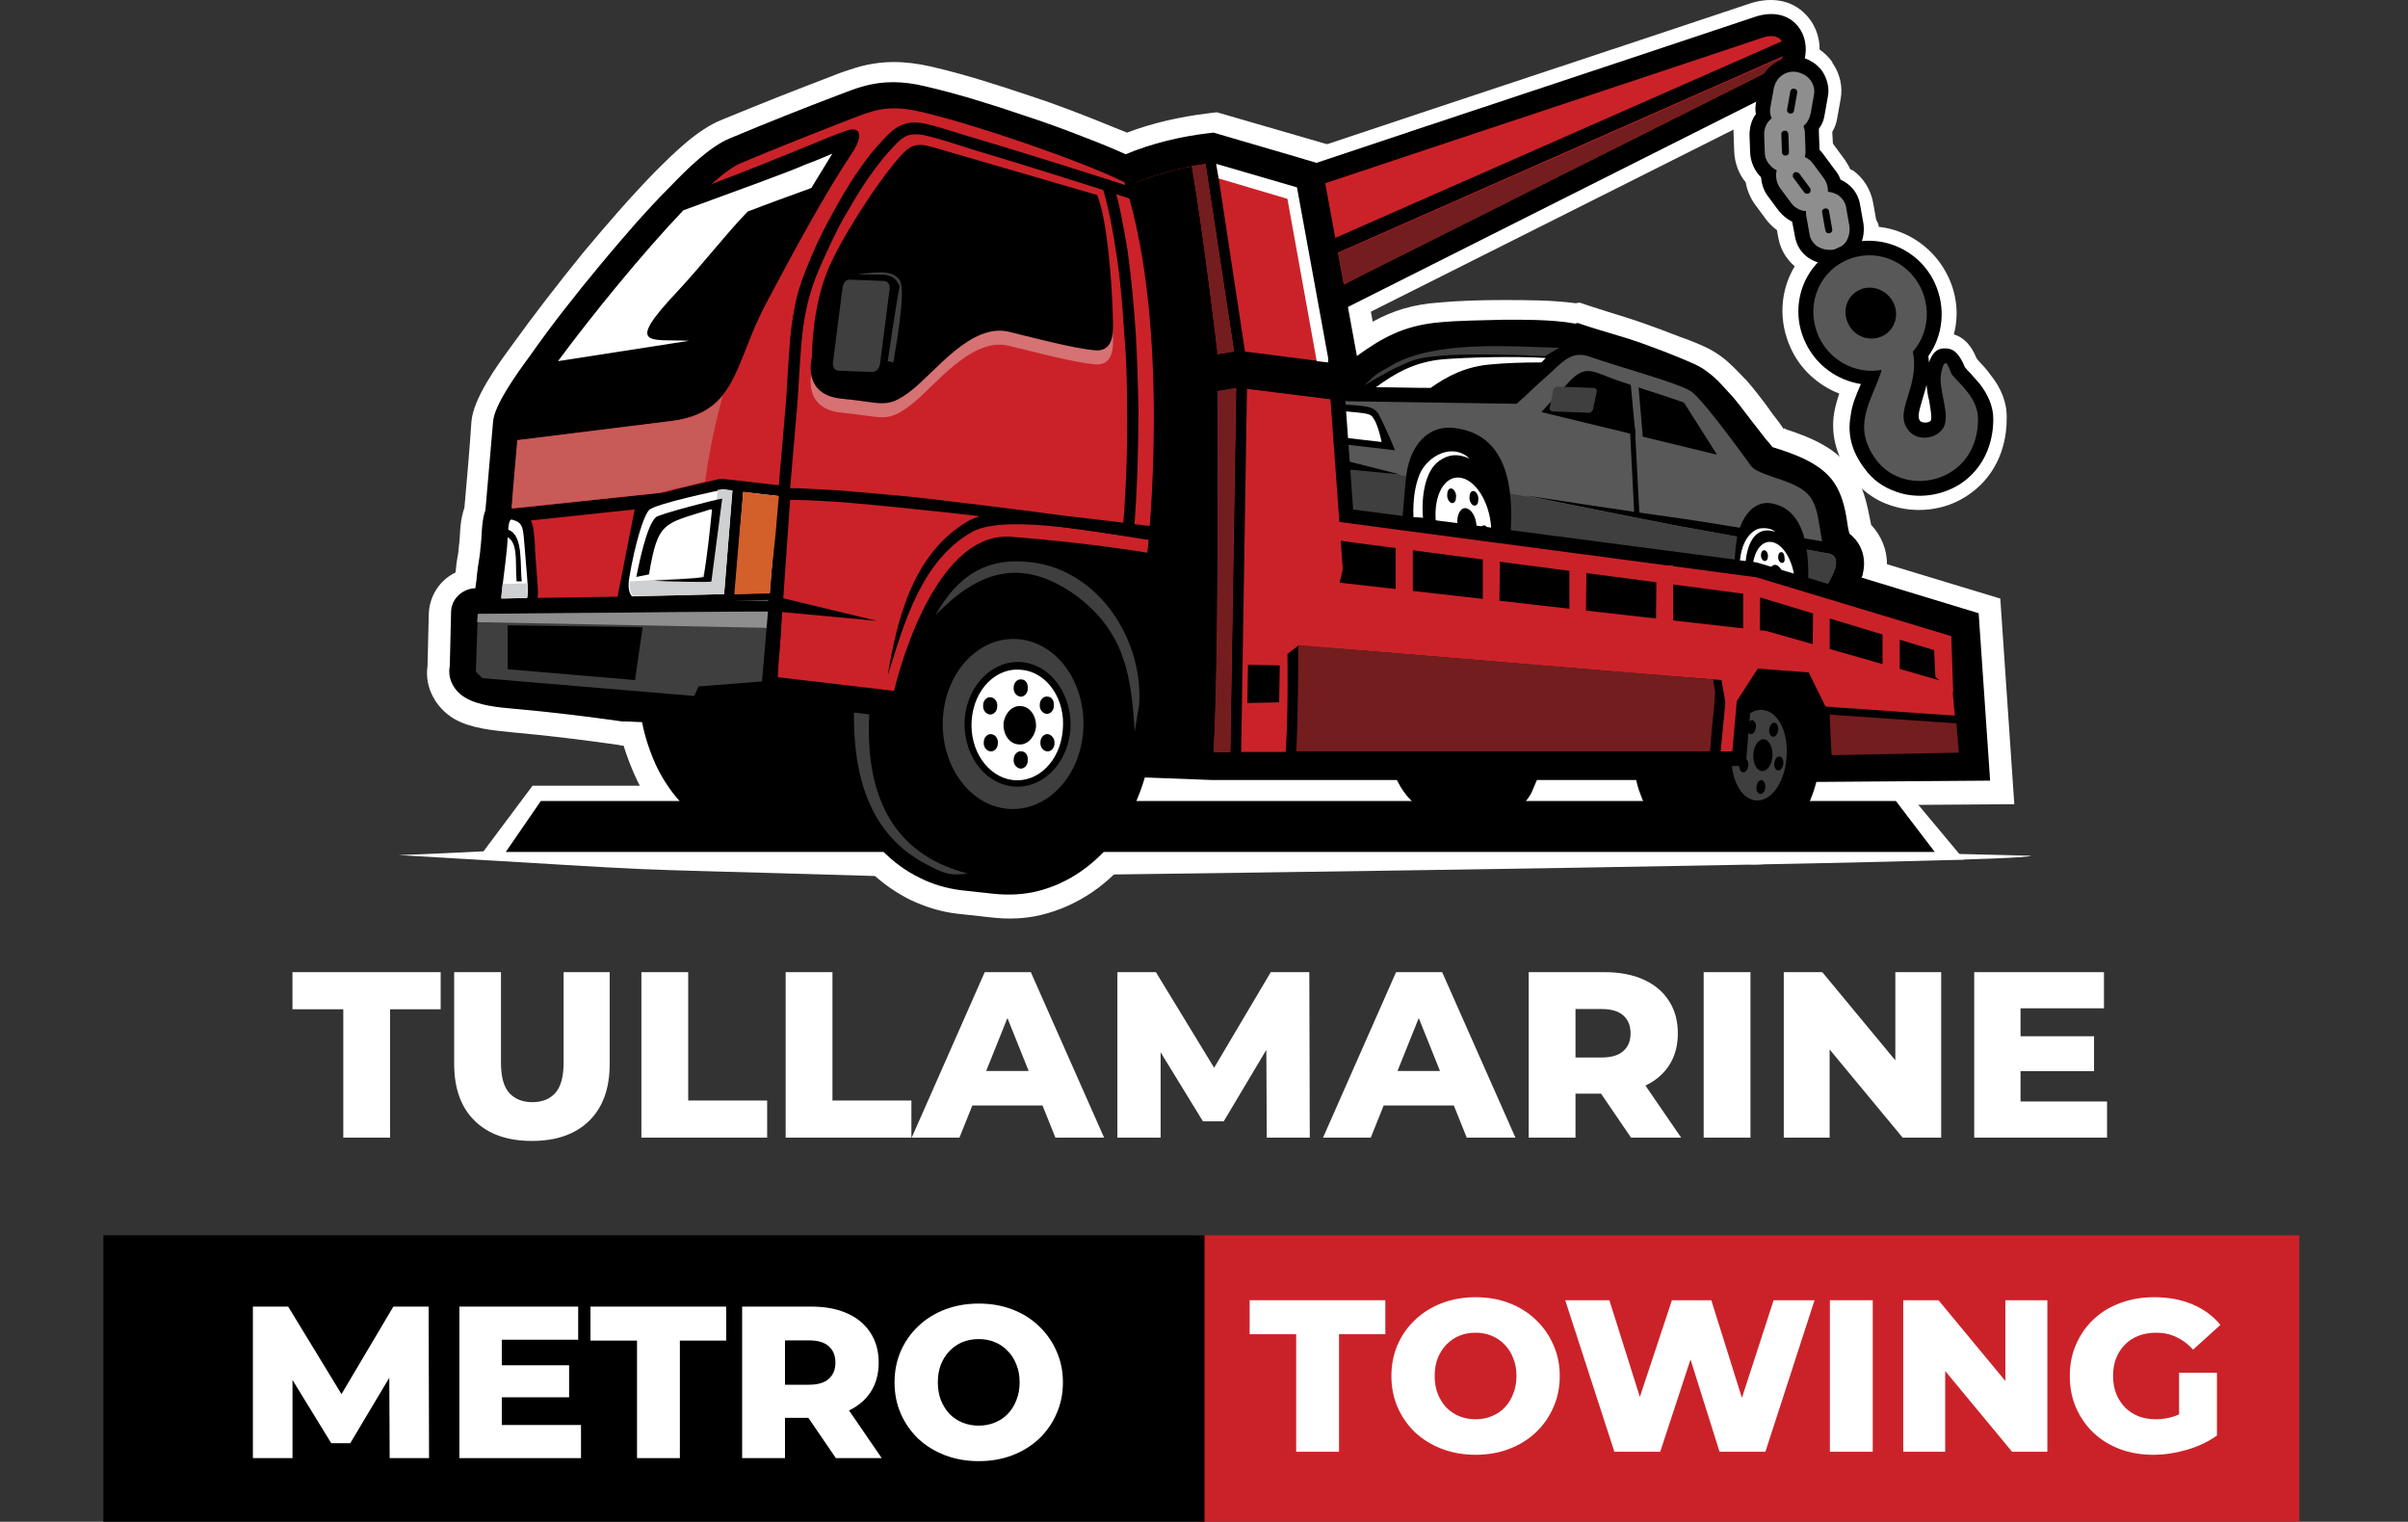 <svg xmlns="http://www.w3.org/2000/svg" width="163" height="103" viewBox="0 0 163 103" fill="none"><rect x="0" y="0" width="163" height="103" fill="#333333" stroke="none"/><path fill-rule="evenodd" clip-rule="evenodd" d="M120.883 29.055C122.606 29.615 124.372 30.347 125.45 31.941C126.096 32.889 126.354 33.966 126.57 35.087C126.613 35.216 126.613 35.345 126.656 35.517C127.345 36.25 127.733 37.198 127.733 38.189L135.402 40.515L136.35 54.432L124.071 54.518C123.812 55.121 123.511 55.724 123.166 56.284C122.089 57.835 120.107 58.697 118.254 58.482C116.66 58.309 115.109 58.008 113.515 57.835C111.792 57.62 110.585 56.327 109.896 54.819C109.81 54.69 109.767 54.518 109.723 54.389H105.07C105.027 54.432 105.027 54.475 104.984 54.561C104.252 55.81 103.131 56.758 101.71 56.931C100.245 57.146 98.177 56.844 96.712 56.543C95.462 56.284 94.428 55.466 93.739 54.432H82.02L78.573 54.302C78.099 55.552 77.496 56.715 76.677 57.749C75.126 59.817 72.972 61.325 70.473 61.928C69.396 62.187 68.276 62.23 67.155 62.101C66.38 62.015 65.604 61.928 64.786 61.842C63.666 61.713 62.588 61.368 61.597 60.895C59.874 60.033 58.452 58.74 57.375 57.232C56.384 57.879 55.307 58.309 54.101 58.482C53.454 58.568 52.808 58.568 52.162 58.482C51.472 58.395 50.783 58.309 50.094 58.223C49.534 58.137 48.974 58.008 48.413 57.835C46.001 56.974 44.191 55.035 43.114 52.794C42.769 52.062 42.468 51.286 42.209 50.468H42.166C42.08 50.468 41.994 50.468 41.907 50.425C39.495 50.08 37.039 49.779 34.626 49.563C33.377 49.434 31.869 49.305 30.748 48.658C29.499 47.926 28.724 46.504 28.939 45.082L29.025 41.549C29.068 40.343 29.758 39.266 30.835 38.749C30.878 38.318 30.921 37.93 31.007 37.499C31.05 37.241 31.05 36.982 31.093 36.724C31.136 36.336 31.136 35.948 31.179 35.56C31.222 35.13 31.309 34.742 31.438 34.354C31.61 32.415 31.782 30.476 31.912 28.538C32.041 26.943 33.678 24.703 34.626 23.41C36.177 21.256 37.814 19.145 39.495 17.077C41.046 15.224 42.64 13.372 44.32 11.648C45.57 10.399 47.207 8.761 48.844 8.115C51.343 7.081 53.842 6.09 56.341 5.142C56.858 4.927 57.375 4.755 57.935 4.582C59.659 4.065 61.253 4.108 62.976 4.496C65.26 5.013 67.5 5.746 69.697 6.478C71.162 6.952 72.627 7.512 74.049 8.072C74.781 8.374 75.557 8.675 76.289 8.977C77.97 8.331 79.909 7.9 81.675 7.684L82.364 7.598L82.666 7.684C85.079 8.374 87.535 9.106 89.947 9.796L90.809 10.054L92.92 21.773C94.256 21.041 95.592 20.61 97.358 20.481C98.78 20.351 100.245 20.308 101.71 20.308C103.347 20.308 105.027 20.308 106.664 20.524L106.923 20.481L107.569 20.696C108.991 21.17 110.413 21.558 111.792 22.075C112.653 22.376 113.472 22.721 114.334 23.023C115.109 23.324 115.842 23.626 116.531 24.143C117.177 24.617 117.694 25.22 118.254 25.78C118.513 26.082 118.771 26.383 119.03 26.728C119.331 27.116 119.633 27.503 119.892 27.891C120.193 28.279 120.495 28.667 120.753 29.055C120.796 28.925 120.839 29.012 120.883 29.055Z" fill="white"></path><path fill-rule="evenodd" clip-rule="evenodd" d="M59.486 59.3C37.815 58.654 48.629 59.128 27 57.878C29.241 57.792 31.136 57.706 32.731 57.62L36.048 53.182H60.09L60.348 53.699C60.908 54.733 61.641 55.767 62.589 56.586L64.355 58.137H60.003L59.486 59.3ZM74.48 53.225H128.81L132.947 58.18H71.809L74.48 53.225Z" fill="white"></path><path fill-rule="evenodd" clip-rule="evenodd" d="M127.173 15.353C129.155 15.569 130.965 16.818 131.869 18.714C132.472 19.963 132.602 21.342 132.257 22.635C132.99 22.85 133.463 23.453 133.765 24.186C133.765 24.229 133.808 24.229 133.808 24.272C133.894 24.358 133.98 24.488 134.067 24.574C134.325 24.832 134.541 25.091 134.756 25.392C135.445 26.254 135.876 27.245 135.833 28.365C135.833 30.476 134.928 32.415 133.119 33.578C131.611 34.569 129.629 34.785 127.905 34.182C126.871 33.837 125.967 33.148 125.32 32.286C124.372 30.993 123.899 29.528 124.157 27.934C124.243 27.46 124.372 27.029 124.502 26.642C123.08 26.082 121.874 25.005 121.227 23.583C120.366 21.73 120.495 19.662 121.486 18.025C120.883 17.508 120.495 16.818 120.366 16.043L120.279 15.569C119.978 15.353 119.719 15.095 119.504 14.793L118.771 13.802C118.47 13.371 118.254 12.854 118.168 12.338C117.694 11.777 117.436 11.045 117.393 10.312L117.35 9.106C117.307 8.503 117.479 7.9 117.737 7.383C117.737 7.167 117.737 6.952 117.78 6.736L117.996 5.53C118.168 4.668 118.642 3.85 119.375 3.376C120.107 2.859 121.012 2.686 121.874 2.816C122.735 2.988 123.511 3.462 124.028 4.194V4.237C124.545 4.97 124.76 5.875 124.588 6.736L124.372 7.943C124.329 8.287 124.2 8.632 124.028 8.934L124.071 9.709C124.114 9.752 124.114 9.795 124.157 9.839L124.89 10.829C125.019 11.045 125.148 11.217 125.234 11.433C125.277 11.476 125.32 11.519 125.407 11.519C126.139 12.036 126.613 12.811 126.785 13.673L127.001 14.88C127.13 15.095 127.173 15.224 127.173 15.353Z" fill="white"></path><path fill-rule="evenodd" clip-rule="evenodd" d="M88.698 10.14C98.607 6.823 108.56 3.548 118.47 0.231C119.935 -0.243 121.486 -0.028 122.477 1.265C123.769 2.945 123.166 5.487 121.486 6.693L121.313 6.779L89.043 22.98L86.587 10.829L88.698 10.14Z" fill="white"></path><path fill-rule="evenodd" clip-rule="evenodd" d="M89.043 11.045C98.952 7.727 108.905 4.453 118.814 1.135C119.848 0.791 121.012 0.877 121.744 1.825C122.692 3.074 122.175 4.97 120.969 5.832L120.882 5.875L89.861 21.471L87.836 11.476L89.043 11.045Z" fill="black"></path><path fill-rule="evenodd" clip-rule="evenodd" d="M89.517 12.467C99.426 9.149 109.379 5.875 119.288 2.557C121.055 1.954 121.098 3.893 120.107 4.625L90.895 19.274L89.517 12.467Z" fill="#CB2229"></path><path fill-rule="evenodd" clip-rule="evenodd" d="M89.645 16.43L121.055 2.6L120.882 3.72L90.033 17.335L89.645 16.43Z" fill="black"></path><path fill-rule="evenodd" clip-rule="evenodd" d="M89.473 11.131L91.843 24.057V24.1C93.523 22.893 94.988 22.032 97.444 21.816C98.866 21.687 100.245 21.687 101.666 21.644C102.873 21.644 104.984 21.601 106.621 21.902L106.794 21.859L107.052 21.945C108.431 22.419 109.853 22.764 111.274 23.281C112.093 23.583 112.912 23.884 113.73 24.229C114.333 24.488 115.066 24.746 115.583 25.177C116.143 25.565 116.617 26.125 117.091 26.642C117.349 26.9 117.565 27.202 117.78 27.46C118.082 27.848 118.383 28.236 118.642 28.581C118.944 28.968 119.245 29.356 119.547 29.744C119.676 29.873 119.848 30.088 119.978 30.261C121.486 30.735 123.252 31.338 124.157 32.674C124.674 33.449 124.889 34.354 125.019 35.216C125.062 35.517 125.105 35.819 125.191 36.12C126.01 36.767 126.354 37.758 126.096 38.835C126.096 38.921 126.053 39.007 126.01 39.093L133.937 41.506L134.713 52.837L122.95 52.924C122.735 53.785 122.39 54.604 121.873 55.336C121.141 56.413 119.676 57.06 118.34 56.931C117.005 56.758 115.195 56.457 113.601 56.284C112.438 56.155 111.619 55.164 111.188 54.13C111.016 53.699 110.844 53.268 110.757 52.794H104.036C103.907 53.096 103.778 53.398 103.648 53.699C103.174 54.518 102.442 55.207 101.451 55.336C100.202 55.509 98.133 55.207 96.927 54.949C95.85 54.733 95.074 53.828 94.6 52.88C94.6 52.837 94.557 52.837 94.557 52.794H82.02L77.496 52.622C77.065 54.087 76.418 55.466 75.514 56.715C74.178 58.482 72.325 59.817 70.171 60.334C69.266 60.55 68.319 60.593 67.371 60.507C66.595 60.42 65.82 60.334 65.001 60.248C64.053 60.119 63.148 59.86 62.287 59.429C60.305 58.482 58.797 56.801 57.806 54.906C56.729 55.897 55.436 56.672 53.928 56.844C53.411 56.931 52.894 56.931 52.377 56.844C51.688 56.758 50.998 56.672 50.309 56.586C49.835 56.543 49.404 56.413 48.973 56.284C46.948 55.552 45.44 53.871 44.492 51.976C44.019 50.985 43.674 49.951 43.458 48.874C43.071 48.874 42.683 48.831 42.295 48.831C42.252 48.831 42.209 48.831 42.123 48.831C39.667 48.486 37.211 48.184 34.755 47.969C33.764 47.883 32.386 47.753 31.524 47.236C30.748 46.806 30.274 45.944 30.447 45.082L30.533 41.463C30.533 40.601 31.179 39.955 31.998 39.826H32.17L32.213 39.567C32.213 39.438 32.256 39.352 32.256 39.223C32.299 38.663 32.386 38.145 32.472 37.585C32.515 37.327 32.515 37.068 32.558 36.767C32.601 36.379 32.601 35.991 32.644 35.56C32.687 35.216 32.73 34.871 32.859 34.526C33.032 32.544 33.204 30.519 33.377 28.538C33.463 27.374 35.1 25.134 35.832 24.143C37.34 21.988 38.978 19.92 40.658 17.895C42.166 16.086 43.717 14.276 45.397 12.596C46.431 11.519 48.025 9.925 49.404 9.365C51.86 8.331 54.359 7.34 56.858 6.392C57.332 6.219 57.849 6.004 58.323 5.875C59.788 5.444 61.123 5.487 62.588 5.832C64.829 6.349 67.026 7.038 69.18 7.77C70.645 8.244 72.067 8.761 73.489 9.321C74.394 9.666 75.341 10.054 76.203 10.442C77.927 9.709 79.951 9.235 81.761 9.02L82.149 8.977C84.605 9.709 87.061 10.399 89.473 11.131Z" fill="black"></path><path fill-rule="evenodd" clip-rule="evenodd" d="M90.809 26.082C93.092 24.444 94.557 23.066 97.573 22.807C98.952 22.721 100.374 22.678 101.753 22.635C103.131 22.635 106.664 22.592 107.828 23.281C108.043 23.41 108.258 23.626 108.431 23.841C108.991 24.66 108.689 25.608 108.258 26.383C107.957 26.943 107.526 27.503 107.095 27.977C106.535 28.667 105.889 29.356 105.242 30.002L104.769 30.476L87.793 28.193L90.809 26.082Z" fill="black"></path><path fill-rule="evenodd" clip-rule="evenodd" d="M91.671 27.331C93.523 25.995 95.031 24.53 97.703 24.315C100.374 24.1 106.147 24.057 107.095 24.617C108.043 25.177 104.208 29.011 104.208 29.011L91.671 27.331Z" fill="black"></path><path fill-rule="evenodd" clip-rule="evenodd" d="M91.326 26.168C94.988 26.211 98.608 26.254 102.27 26.297L105.803 23.109L106.794 22.893C108.172 23.367 109.637 23.755 110.973 24.229C111.792 24.53 112.61 24.832 113.386 25.177C113.903 25.392 114.592 25.651 115.023 25.995C115.497 26.34 115.971 26.9 116.402 27.331C117.005 27.977 119.202 31.079 119.547 31.209C123.123 32.286 123.683 33.061 124.114 35.431C124.2 35.862 124.286 36.336 124.329 36.767C124.976 37.068 125.363 37.758 125.148 38.619C124.932 39.481 124.071 40.817 123.554 41.549L123.209 42.023L87.535 35.69L87.362 35.043C87.018 33.751 86.845 32.114 86.888 30.778C87.018 28.02 88.267 25.823 91.326 26.168Z" fill="black"></path><path fill-rule="evenodd" clip-rule="evenodd" d="M91.283 27.159C102.657 27.331 102.657 27.331 102.657 27.331C103.692 26.426 103.605 26.426 104.639 25.521C105.673 24.617 106.32 23.669 107.612 24.143C109.551 24.832 113.73 25.952 114.506 26.512C115.152 26.986 117.005 29.442 118.168 31.036C118.47 31.424 118.513 31.64 118.944 31.855C119.59 32.2 120.667 32.458 121.313 32.76C122.563 33.32 122.907 33.88 123.166 35.603L123.338 36.637C109.551 34.354 117.91 35.776 103.261 33.535C117.867 36.465 109.379 34.785 123.468 37.413C124.028 37.456 124.415 37.628 124.243 38.404C124.028 39.222 122.821 40.989 122.821 40.989L88.396 34.871C88.353 34.871 86.156 26.512 91.283 27.159Z" fill="#585859"></path><path fill-rule="evenodd" clip-rule="evenodd" d="M104.208 33.751C117.522 36.422 109.68 34.828 123.467 37.413C124.028 37.456 124.415 37.628 124.243 38.404C124.028 39.222 122.821 40.989 122.821 40.989L88.396 34.871C88.396 34.871 88.095 33.708 87.965 32.243C88.698 31.467 90.076 31.209 92.274 31.726L104.208 33.751Z" fill="#3F3F3F"></path><path fill-rule="evenodd" clip-rule="evenodd" d="M102.141 37.327L94.859 36.034C94.902 35.216 95.031 34.009 95.161 32.458C95.376 30.045 96.755 28.753 98.435 28.968C102.485 29.442 102.528 33.923 102.141 37.327Z" fill="black"></path><path fill-rule="evenodd" clip-rule="evenodd" d="M122.304 40.903L117.263 39.998C117.306 39.309 117.392 38.361 117.479 37.154C117.651 35.086 118.642 33.923 119.805 34.052C122.52 34.44 122.563 38.016 122.304 40.903Z" fill="black"></path><path fill-rule="evenodd" clip-rule="evenodd" d="M89.344 27.202C89.904 27.245 90.464 27.331 91.025 27.374C91.369 27.417 91.714 27.417 92.058 27.46C92.403 27.503 92.877 27.547 93.136 27.805C93.222 27.891 93.308 27.977 93.351 28.107C93.48 28.322 93.61 28.581 93.696 28.796C93.825 29.098 93.997 29.442 94.127 29.744L94.428 30.476L87.75 29.701L87.879 29.184C88.095 28.451 88.439 27.719 89.086 27.288L89.215 27.202H89.344Z" fill="black"></path><path fill-rule="evenodd" clip-rule="evenodd" d="M88.31 29.313C88.482 28.624 88.827 28.02 89.344 27.676C92.705 28.02 92.705 27.891 93.006 28.365C93.308 28.839 93.523 29.916 93.523 29.916L88.31 29.313Z" fill="white"></path><path fill-rule="evenodd" clip-rule="evenodd" d="M98.521 30.605C96.927 30.433 95.85 32.415 96.022 35.086C96.238 37.715 97.659 40.041 99.254 40.214C100.848 40.386 101.925 38.404 101.753 35.733C101.537 33.105 100.115 30.821 98.521 30.605Z" fill="black"></path><path fill-rule="evenodd" clip-rule="evenodd" d="M98.823 31.941C100.029 32.07 101.106 33.751 101.235 35.733C101.365 37.672 100.546 39.136 99.34 39.007C98.133 38.878 97.056 37.197 96.927 35.216C96.798 33.234 97.616 31.769 98.823 31.941Z" fill="black"></path><path fill-rule="evenodd" clip-rule="evenodd" d="M98.823 32.329C97.789 32.2 97.056 33.492 97.185 35.216C97.315 36.939 98.263 38.404 99.297 38.533C100.331 38.663 101.063 37.37 100.934 35.647C100.805 33.923 99.857 32.458 98.823 32.329Z" fill="white"></path><path fill-rule="evenodd" clip-rule="evenodd" d="M99.211 34.397C98.866 34.354 98.607 34.828 98.65 35.431C98.694 36.034 99.038 36.551 99.383 36.594C99.728 36.637 99.986 36.163 99.943 35.56C99.9 34.957 99.598 34.44 99.211 34.397Z" fill="black"></path><path fill-rule="evenodd" clip-rule="evenodd" d="M98.22 33.061C98.047 33.061 97.961 33.234 97.961 33.535C97.961 33.794 98.133 34.052 98.306 34.052C98.478 34.052 98.564 33.88 98.564 33.578C98.564 33.32 98.392 33.061 98.22 33.061Z" fill="black"></path><path fill-rule="evenodd" clip-rule="evenodd" d="M98.133 35.69C97.961 35.69 97.875 35.862 97.875 36.163C97.875 36.422 98.047 36.681 98.22 36.681C98.392 36.681 98.478 36.508 98.478 36.207C98.478 35.948 98.306 35.69 98.133 35.69Z" fill="black"></path><path fill-rule="evenodd" clip-rule="evenodd" d="M99.512 37.198C99.34 37.198 99.254 37.37 99.254 37.672C99.254 37.93 99.426 38.188 99.598 38.188C99.771 38.188 99.857 38.016 99.857 37.715C99.814 37.456 99.684 37.198 99.512 37.198Z" fill="black"></path><path fill-rule="evenodd" clip-rule="evenodd" d="M100.46 35.56C100.288 35.56 100.202 35.733 100.202 36.034C100.202 36.293 100.374 36.551 100.546 36.551C100.719 36.551 100.805 36.379 100.805 36.077C100.762 35.819 100.633 35.56 100.46 35.56Z" fill="black"></path><path fill-rule="evenodd" clip-rule="evenodd" d="M99.728 33.234C99.555 33.234 99.469 33.406 99.469 33.708C99.469 33.966 99.642 34.225 99.814 34.225C99.986 34.225 100.072 34.052 100.072 33.751C100.072 33.492 99.9 33.234 99.728 33.234Z" fill="black"></path><path fill-rule="evenodd" clip-rule="evenodd" d="M119.633 35.388C118.427 35.259 117.608 36.767 117.737 38.749C117.91 40.774 118.987 42.497 120.193 42.626C121.4 42.755 122.218 41.248 122.089 39.266C121.917 37.284 120.839 35.517 119.633 35.388Z" fill="black"></path><path fill-rule="evenodd" clip-rule="evenodd" d="M119.848 36.379C120.753 36.465 121.572 37.758 121.658 39.223C121.787 40.687 121.141 41.808 120.236 41.678C119.331 41.592 118.513 40.3 118.427 38.835C118.34 37.37 118.944 36.25 119.848 36.379Z" fill="black"></path><path fill-rule="evenodd" clip-rule="evenodd" d="M119.892 36.681C119.116 36.594 118.556 37.585 118.642 38.878C118.728 40.17 119.461 41.291 120.236 41.42C121.012 41.506 121.572 40.515 121.486 39.223C121.356 37.887 120.667 36.767 119.892 36.681Z" fill="white"></path><path fill-rule="evenodd" clip-rule="evenodd" d="M120.193 38.232C119.935 38.188 119.72 38.533 119.763 39.007C119.806 39.481 120.064 39.869 120.323 39.912C120.581 39.955 120.797 39.61 120.754 39.136C120.71 38.663 120.452 38.275 120.193 38.232Z" fill="black"></path><path fill-rule="evenodd" clip-rule="evenodd" d="M119.418 37.241C119.288 37.241 119.202 37.37 119.202 37.585C119.202 37.801 119.331 37.973 119.461 37.973C119.59 37.973 119.676 37.844 119.676 37.628C119.676 37.413 119.547 37.241 119.418 37.241Z" fill="black"></path><path fill-rule="evenodd" clip-rule="evenodd" d="M119.375 39.222C119.245 39.222 119.159 39.352 119.159 39.567C119.159 39.783 119.288 39.955 119.418 39.955C119.547 39.955 119.633 39.826 119.633 39.61C119.59 39.395 119.461 39.222 119.375 39.222Z" fill="black"></path><path fill-rule="evenodd" clip-rule="evenodd" d="M120.409 40.343C120.279 40.343 120.193 40.472 120.193 40.688C120.193 40.903 120.322 41.075 120.452 41.075C120.581 41.075 120.667 40.946 120.667 40.73C120.624 40.558 120.538 40.386 120.409 40.343Z" fill="black"></path><path fill-rule="evenodd" clip-rule="evenodd" d="M121.098 39.136C120.968 39.136 120.882 39.266 120.882 39.481C120.882 39.697 121.012 39.869 121.141 39.869C121.27 39.869 121.356 39.739 121.356 39.524C121.356 39.309 121.227 39.136 121.098 39.136Z" fill="black"></path><path fill-rule="evenodd" clip-rule="evenodd" d="M120.581 37.37C120.452 37.37 120.365 37.499 120.365 37.715C120.365 37.93 120.495 38.102 120.624 38.102C120.753 38.102 120.839 37.973 120.796 37.758C120.796 37.542 120.71 37.37 120.581 37.37Z" fill="black"></path><path fill-rule="evenodd" clip-rule="evenodd" d="M106.19 25.866L104.338 27.891L116.229 30.778L113.989 27.245C112.136 26.599 111.188 26.34 109.336 25.694C107.784 25.134 107.311 24.66 106.19 25.866Z" fill="black"></path><path fill-rule="evenodd" clip-rule="evenodd" d="M123.252 50.769C116.66 50.597 116.66 50.597 116.66 50.597C116.66 50.597 114.592 46.806 114.635 46.288C114.678 45.772 117.78 43.359 120.667 44.177C123.554 44.953 126.096 45.858 123.252 50.769Z" fill="black"></path><path fill-rule="evenodd" clip-rule="evenodd" d="M129.973 44.737L118.383 43.445L88.31 41.851L88.612 34.095L118.857 38.059L119.03 38.102L133.032 42.325L133.205 46.762L130.06 46.849L129.973 44.737Z" fill="black"></path><path fill-rule="evenodd" clip-rule="evenodd" d="M114.118 46.116C112.826 45.944 111.662 47.883 111.576 50.425C111.49 52.967 112.481 55.164 113.774 55.293C114.204 55.336 118.125 55.983 118.47 55.638C118.599 55.509 116.617 46.418 114.118 46.116Z" fill="black"></path><path fill-rule="evenodd" clip-rule="evenodd" d="M119.331 45.858C121.184 46.073 122.477 48.572 122.218 51.459C121.96 54.345 120.279 56.5 118.427 56.284C116.574 56.069 115.281 53.57 115.54 50.683C115.799 47.796 117.479 45.642 119.331 45.858Z" fill="black"></path><path fill-rule="evenodd" clip-rule="evenodd" d="M119.288 46.375C117.694 46.202 116.272 48.141 116.057 50.726C115.842 53.311 116.919 55.595 118.513 55.767C120.107 55.94 121.529 54.001 121.744 51.416C121.96 48.787 120.882 46.547 119.288 46.375Z" fill="black"></path><path fill-rule="evenodd" clip-rule="evenodd" d="M119.375 47.624C120.581 47.753 121.399 49.434 121.227 51.329C121.055 53.225 119.978 54.69 118.771 54.518C117.565 54.345 116.746 52.708 116.919 50.812C117.091 48.917 118.211 47.495 119.375 47.624Z" fill="black"></path><path fill-rule="evenodd" clip-rule="evenodd" d="M119.331 48.055C118.297 47.926 117.349 49.218 117.22 50.899C117.091 52.579 117.78 54.044 118.814 54.173C119.848 54.302 120.796 53.01 120.925 51.33C121.098 49.606 120.365 48.141 119.331 48.055Z" fill="#3F3F3F"></path><path fill-rule="evenodd" clip-rule="evenodd" d="M119.418 50.037C119.073 49.994 118.728 50.425 118.685 51.028C118.642 51.631 118.901 52.148 119.245 52.191C119.59 52.234 119.935 51.803 119.978 51.2C120.021 50.597 119.762 50.08 119.418 50.037Z" fill="black"></path><path fill-rule="evenodd" clip-rule="evenodd" d="M118.599 48.744C118.427 48.744 118.297 48.917 118.254 49.175C118.211 49.434 118.34 49.692 118.513 49.692C118.685 49.692 118.814 49.52 118.857 49.261C118.9 49.003 118.771 48.744 118.599 48.744Z" fill="black"></path><path fill-rule="evenodd" clip-rule="evenodd" d="M118.082 51.329C117.91 51.329 117.78 51.502 117.737 51.76C117.694 52.019 117.824 52.277 117.996 52.277C118.168 52.277 118.297 52.105 118.341 51.846C118.384 51.588 118.254 51.329 118.082 51.329Z" fill="black"></path><path fill-rule="evenodd" clip-rule="evenodd" d="M119.245 52.794C119.073 52.794 118.944 52.967 118.9 53.225C118.857 53.484 118.987 53.742 119.159 53.742C119.331 53.742 119.461 53.57 119.504 53.311C119.504 53.053 119.417 52.837 119.245 52.794Z" fill="black"></path><path fill-rule="evenodd" clip-rule="evenodd" d="M120.452 51.2C120.279 51.2 120.15 51.373 120.107 51.631C120.064 51.89 120.193 52.148 120.365 52.148C120.538 52.148 120.667 51.976 120.71 51.717C120.753 51.459 120.624 51.2 120.452 51.2Z" fill="black"></path><path fill-rule="evenodd" clip-rule="evenodd" d="M120.107 48.917C119.934 48.917 119.805 49.089 119.762 49.347C119.719 49.606 119.848 49.865 120.021 49.865C120.193 49.865 120.322 49.692 120.365 49.434C120.408 49.175 120.279 48.917 120.107 48.917Z" fill="black"></path><path fill-rule="evenodd" clip-rule="evenodd" d="M97.401 45.901C96.108 45.642 94.988 47.236 94.902 49.477C94.816 51.717 95.807 53.742 97.142 54.001C97.918 54.173 101.279 54.819 101.709 53.915C102.054 53.268 99.598 51.33 99.598 50.382C99.728 48.184 98.737 46.159 97.401 45.901Z" fill="black"></path><path fill-rule="evenodd" clip-rule="evenodd" d="M101.236 46.288C99.943 46.116 98.823 47.84 98.737 50.037C98.65 52.277 99.685 54.216 100.977 54.345C102.27 54.518 103.39 52.794 103.476 50.597C103.562 48.4 102.528 46.461 101.236 46.288Z" fill="black"></path><path fill-rule="evenodd" clip-rule="evenodd" d="M91.886 38.533L119.762 41.678L133.032 45.47L133.636 51.89L122.132 51.976L121.96 48.443L120.926 46.375L119.461 46.288L118.513 47.71L118.168 51.846L82.02 51.89L67.5 51.33L56.643 36.551L74.006 28.408C74.178 27.417 74.308 26.383 74.437 25.392C74.738 22.893 74.954 20.308 74.954 17.766C74.954 16.215 74.868 14.621 74.652 13.113L74.566 12.467L75.126 12.122C75.514 11.864 75.945 11.691 76.376 11.476C78.013 10.743 80.167 10.183 81.977 9.968H82.149L88.612 11.864L90.852 24.1L91.886 38.533Z" fill="black"></path><path fill-rule="evenodd" clip-rule="evenodd" d="M75.6 13.027C78.228 11.433 82.063 11.045 82.063 11.045L87.75 12.725L89.861 24.272L90.895 38.533L90.68 39.438L119.59 42.712L132.128 46.288L132.558 50.942L123.941 51.114L123.812 48.313L122.433 45.513L118.987 45.254L117.565 47.452L117.263 50.855L81.977 50.899L67.931 50.382L58.15 36.939L74.867 29.098C74.867 29.098 76.591 19.705 75.6 13.027Z" fill="#CB2229"></path><path fill-rule="evenodd" clip-rule="evenodd" d="M75.6 13.027C77.237 12.036 79.348 11.519 80.684 11.26C81.459 15.784 82.407 23.798 82.407 23.798C82.407 23.798 82.58 44.048 82.149 50.942H82.019L67.974 50.425L58.15 36.939L74.867 29.098C74.867 29.098 76.591 19.705 75.6 13.027Z" fill="black"></path><path fill-rule="evenodd" clip-rule="evenodd" d="M54.144 36.25C53.799 36.207 53.454 36.207 53.11 36.25C52.765 36.12 52.42 36.077 52.076 36.034C48.198 35.56 44.708 39.61 44.234 45.039C43.76 50.468 46.518 55.25 50.395 55.681C51.085 55.767 51.774 55.853 52.463 55.94C56.341 56.413 59.831 52.364 60.305 46.935C60.779 41.463 57.978 36.681 54.144 36.25Z" fill="black"></path><path fill-rule="evenodd" clip-rule="evenodd" d="M77.022 49.994C76.85 52.234 76.074 54.389 74.738 56.155C73.532 57.749 71.895 58.956 69.913 59.429C69.094 59.602 68.276 59.645 67.457 59.559C66.681 59.472 65.906 59.386 65.087 59.3C64.269 59.214 63.45 58.956 62.675 58.568C60.822 57.663 59.443 56.069 58.495 54.259C57.504 52.234 57.117 49.908 57.289 47.667C57.461 45.427 58.237 43.273 59.572 41.506C60.779 39.912 62.416 38.706 64.398 38.231C65.216 38.059 66.035 38.016 66.854 38.102C67.629 38.188 68.405 38.275 69.224 38.361C70.042 38.447 70.861 38.706 71.636 39.05C73.489 39.955 74.868 41.549 75.816 43.359C76.806 45.47 77.194 47.753 77.022 49.994Z" fill="black"></path><path fill-rule="evenodd" clip-rule="evenodd" d="M69.18 39.136C68.405 39.05 67.629 38.964 66.811 38.878C62.459 38.361 58.538 42.368 58.065 47.797C57.591 53.225 60.779 58.051 65.13 58.568C65.906 58.654 66.681 58.74 67.5 58.826C71.852 59.343 75.772 55.336 76.246 49.908C76.72 44.479 73.575 39.653 69.18 39.136Z" fill="black"></path><path fill-rule="evenodd" clip-rule="evenodd" d="M69.051 43.273C66.423 42.971 64.097 45.298 63.838 48.443C63.58 51.588 65.475 54.432 68.103 54.733C70.732 55.035 73.058 52.708 73.317 49.563C73.575 46.375 71.68 43.574 69.051 43.273Z" fill="#3F3F3F"></path><path fill-rule="evenodd" clip-rule="evenodd" d="M69.224 44.824C71.205 45.039 72.627 47.107 72.455 49.434C72.239 51.76 70.516 53.441 68.534 53.225C66.552 53.01 65.13 50.942 65.303 48.615C65.518 46.288 67.285 44.608 69.224 44.824Z" fill="black"></path><path fill-rule="evenodd" clip-rule="evenodd" d="M69.18 45.341C67.457 45.125 65.949 46.633 65.777 48.701C65.604 50.769 66.854 52.579 68.534 52.794C70.257 53.01 71.766 51.502 71.938 49.434C72.153 47.366 70.904 45.513 69.18 45.341Z" fill="white"></path><path fill-rule="evenodd" clip-rule="evenodd" d="M69.137 47.797C68.534 47.71 68.017 48.27 67.931 48.96C67.888 49.692 68.319 50.339 68.922 50.382C69.525 50.468 70.042 49.908 70.128 49.218C70.171 48.486 69.74 47.84 69.137 47.797Z" fill="black"></path><path fill-rule="evenodd" clip-rule="evenodd" d="M67.069 47.193C66.811 47.15 66.552 47.409 66.552 47.71C66.509 48.055 66.725 48.313 66.983 48.357C67.242 48.4 67.5 48.141 67.5 47.84C67.543 47.538 67.371 47.236 67.069 47.193Z" fill="black"></path><path fill-rule="evenodd" clip-rule="evenodd" d="M67.112 49.692C66.854 49.649 66.595 49.908 66.595 50.209C66.552 50.554 66.768 50.812 67.026 50.855C67.285 50.899 67.543 50.64 67.543 50.339C67.586 50.037 67.414 49.735 67.112 49.692Z" fill="black"></path><path fill-rule="evenodd" clip-rule="evenodd" d="M69.137 50.855C68.879 50.812 68.62 51.071 68.62 51.373C68.577 51.717 68.792 51.976 69.051 52.019C69.309 52.062 69.568 51.803 69.568 51.502C69.611 51.157 69.439 50.855 69.137 50.855Z" fill="black"></path><path fill-rule="evenodd" clip-rule="evenodd" d="M70.947 49.692C70.688 49.649 70.43 49.908 70.43 50.209C70.387 50.554 70.602 50.812 70.861 50.855C71.119 50.899 71.378 50.64 71.378 50.339C71.421 50.037 71.205 49.735 70.947 49.692Z" fill="black"></path><path fill-rule="evenodd" clip-rule="evenodd" d="M70.904 47.15C70.645 47.107 70.387 47.366 70.387 47.667C70.344 48.012 70.559 48.27 70.818 48.313C71.076 48.357 71.335 48.098 71.335 47.797C71.378 47.452 71.206 47.15 70.904 47.15Z" fill="black"></path><path fill-rule="evenodd" clip-rule="evenodd" d="M76.806 12.079C77.625 14.578 78.099 17.249 78.4 19.877C78.874 23.841 78.918 27.891 78.788 31.855C78.702 33.708 78.616 35.603 78.4 37.413C78.357 37.628 78.271 37.801 78.099 37.93C77.927 38.059 77.754 38.102 77.539 38.059C76.72 37.93 75.858 37.801 75.04 37.672C72.843 37.37 70.645 37.154 68.448 36.982C68.017 36.939 67.586 36.982 67.198 37.111C65.647 37.585 64.441 39.222 63.665 40.601C62.933 41.894 62.33 43.359 61.856 44.781C61.64 45.47 61.425 46.159 61.253 46.849C61.166 47.236 60.822 47.452 60.477 47.409L33.764 44.264C33.377 44.22 33.032 43.833 33.075 43.402L33.333 40.558C33.678 36.551 34.023 32.587 34.367 28.581C34.454 27.719 36.134 25.392 36.651 24.66C38.159 22.549 39.796 20.48 41.433 18.499C42.941 16.689 44.492 14.922 46.13 13.242C47.035 12.294 48.629 10.743 49.835 10.226C52.291 9.235 54.79 8.201 57.246 7.253C57.72 7.081 58.194 6.909 58.667 6.736C59.96 6.349 61.08 6.392 62.416 6.693C64.57 7.21 66.811 7.9 68.922 8.632C70.344 9.106 71.765 9.623 73.187 10.183C74.264 10.614 75.385 11.045 76.419 11.562C76.634 11.734 76.763 11.907 76.806 12.079Z" fill="black"></path><path fill-rule="evenodd" clip-rule="evenodd" d="M76.117 12.337C73.36 10.959 66.164 8.46 62.287 7.555C60.046 7.038 59.012 7.512 57.547 8.072C55.436 8.891 52.377 10.097 50.137 11.045C46.776 12.424 35.272 27.202 35.143 28.796C35.014 30.088 34.109 40.774 34.109 40.774L33.851 43.617L50.611 45.599L60.52 46.762C60.52 46.762 62.976 35.862 68.491 36.336C73.963 36.767 77.668 37.413 77.668 37.413C77.668 37.413 79.349 22.29 76.117 12.337Z" fill="#CB2229"></path><path fill-rule="evenodd" clip-rule="evenodd" d="M74.265 14.147C72.498 13.63 63.192 10.485 62.158 10.528C61.124 10.614 57.074 16.603 55.996 19.317C54.919 22.032 54.962 25.134 54.962 25.134C54.962 25.134 54.23 27.676 56.987 27.934C59.745 28.193 60.003 28.667 61.641 27.417C63.278 26.168 65.734 22.764 68.319 23.41C70.085 23.841 72.67 24.531 74.135 24.66C75.212 24.746 75.385 23.798 75.342 22.807C75.299 20.308 74.954 15.741 74.265 14.147Z" fill="#D67273"></path><path fill-rule="evenodd" clip-rule="evenodd" d="M48.025 12.51C43.458 16.646 35.229 27.374 35.1 28.753L34.583 29.873L45.44 28.494C49.878 27.934 49.706 24.66 51.774 20.696C54.014 16.474 55.824 13.156 57.676 10.355C58.452 9.192 58.28 8.503 57.289 8.848C55.996 9.278 53.066 10.614 48.025 12.51Z" fill="black"></path><path fill-rule="evenodd" clip-rule="evenodd" d="M46.259 14.233C43.502 17.12 40.098 21.299 37.771 24.444L46.647 23.066C44.019 22.936 42.209 23.583 45.914 19.662C47.595 17.852 49.146 15.827 50.611 14.319C51.946 13.802 53.497 13.242 54.919 12.725C55.393 11.95 55.867 11.174 56.341 10.399C55.738 10.657 55.135 10.916 54.531 11.131C53.497 11.605 49.318 13.113 46.259 14.233Z" fill="white"></path><path fill-rule="evenodd" clip-rule="evenodd" d="M74.265 13.199L63.752 10.14C62.287 9.709 61.856 9.537 60.908 10.614C59.271 12.467 56.815 16.344 55.996 18.369C54.919 21.084 54.962 24.186 54.962 24.186C54.962 24.186 54.23 26.728 56.987 26.986C59.745 27.245 60.003 27.719 61.641 26.469C63.278 25.22 65.734 21.816 68.319 22.462C70.085 22.893 72.67 23.583 74.135 23.712C75.212 23.798 75.385 22.807 75.342 21.859C75.299 19.36 74.954 14.793 74.265 13.199Z" fill="black"></path><path fill-rule="evenodd" clip-rule="evenodd" d="M51.645 40.644C51.774 40.644 51.903 40.644 52.032 40.688C52.722 40.86 52.808 41.635 52.851 42.196C52.851 42.756 52.851 43.316 52.765 43.876L52.593 46.719C52.334 47.064 51.472 46.935 51.041 46.978C50.568 47.021 50.05 47.064 49.577 47.107C48.973 47.15 48.413 47.15 47.81 47.193C47.81 47.236 47.767 47.279 47.767 47.279C47.638 47.926 46.862 47.969 46.302 47.969C45.742 47.969 45.225 47.969 44.665 47.969C43.889 47.969 43.071 47.926 42.295 47.883C42.252 47.883 42.252 47.883 42.209 47.883C39.753 47.538 37.254 47.236 34.798 47.021C34.023 46.935 32.644 46.806 31.998 46.418C31.567 46.159 31.308 45.685 31.438 45.255L31.524 41.506C31.524 41.118 31.869 40.774 32.256 40.774C38.719 40.731 45.182 40.688 51.645 40.644Z" fill="black"></path><path fill-rule="evenodd" clip-rule="evenodd" d="M52.076 41.377L32.343 41.549L32.213 45.47L32.644 45.901L46.992 47.107L47.293 46.461L51.645 46.116L52.076 41.377Z" fill="#3F3F3F"></path><path fill-rule="evenodd" clip-rule="evenodd" d="M52.076 41.377L32.343 41.549L32.3 42.109L52.032 42.497L52.076 41.377Z" fill="#8E8E8E"></path><path fill-rule="evenodd" clip-rule="evenodd" d="M34.842 34.44C35.186 34.526 35.531 34.656 35.746 34.957C36.005 35.259 36.091 35.603 36.134 35.991C36.177 36.379 36.22 36.81 36.22 37.241C36.263 38.016 36.349 38.835 36.393 39.61C36.436 40.257 36.479 41.248 35.66 41.42C35.229 41.506 34.238 41.377 33.807 41.334C33.42 41.291 33.118 40.946 33.118 40.558C33.118 40.17 33.161 39.739 33.204 39.395C33.247 38.835 33.334 38.318 33.42 37.758C33.463 37.499 33.506 37.197 33.506 36.939C33.549 36.551 33.549 36.12 33.592 35.733C33.635 35.216 33.764 34.699 34.282 34.483C34.497 34.397 34.669 34.397 34.842 34.44Z" fill="black"></path><path fill-rule="evenodd" clip-rule="evenodd" d="M53.497 33.665L52.722 44.737C52.679 45.125 52.722 41.377 52.334 41.377C50.697 41.377 45.397 41.377 43.889 41.161L42.338 40.946L41.735 40.73L42.985 34.354C43.114 33.708 45.57 33.191 46.173 33.018C47.035 32.803 47.853 32.63 48.715 32.415C48.801 32.415 48.844 32.415 48.93 32.415C50.223 32.544 51.472 32.717 52.765 32.846C53.196 32.846 53.497 33.234 53.497 33.665Z" fill="black"></path><path fill-rule="evenodd" clip-rule="evenodd" d="M52.722 33.578C51.3 33.406 48.887 33.148 48.887 33.148C48.887 33.148 44.32 34.095 43.932 34.526C43.545 34.957 42.985 36.81 42.597 39.093C42.252 41.334 43.932 40.558 46.992 40.601C50.094 40.644 52.248 40.644 52.248 40.644L52.722 33.578Z" fill="white"></path><path fill-rule="evenodd" clip-rule="evenodd" d="M34.669 35.173C35.445 35.388 35.402 35.69 35.531 37.241C35.66 39.007 35.876 40.558 35.574 40.644C35.272 40.688 33.937 40.558 33.937 40.558C33.937 40.041 34.195 38.404 34.325 37.025C34.411 35.991 34.368 35.086 34.669 35.173Z" fill="white"></path><path fill-rule="evenodd" clip-rule="evenodd" d="M34.583 34.44L45.096 33.32L43.717 34.397L35.229 35.302L34.583 34.44Z" fill="black"></path><path fill-rule="evenodd" clip-rule="evenodd" d="M77.453 13.759C73.618 12.51 69.784 11.303 65.906 10.14C64.786 9.795 63.709 9.408 62.545 9.149C62.157 9.063 61.727 9.063 61.382 9.192C60.865 9.408 60.434 10.011 60.046 10.399C59.529 11.002 59.055 11.648 58.581 12.337C58.064 13.113 57.59 13.932 57.117 14.75C56.6 15.655 56.169 16.603 55.738 17.551C55.393 18.326 55.048 19.145 54.833 19.92C54.445 21.256 54.273 22.678 54.187 24.057C54.101 25.177 54.057 26.297 53.971 27.374L52.334 46.461L51.559 46.375L53.196 27.288C53.282 26.168 53.325 25.047 53.411 23.927C53.497 22.506 53.67 21.041 54.057 19.662C54.316 18.8 54.661 17.982 55.005 17.163C55.436 16.172 55.91 15.224 56.427 14.319C56.901 13.458 57.375 12.639 57.892 11.864C58.366 11.174 58.84 10.485 59.4 9.882C60.348 8.804 61.037 8.029 62.632 8.374C63.795 8.632 64.915 9.063 66.035 9.365C69.913 10.528 73.747 11.734 77.582 12.984L77.711 13.027L77.496 13.802L77.453 13.759Z" fill="black"></path><path fill-rule="evenodd" clip-rule="evenodd" d="M77.496 13.63C71.808 11.777 68.146 10.7 65.949 10.011C64.872 9.709 63.665 9.235 62.588 9.02C61.296 8.718 60.822 9.365 59.96 10.355C57.978 12.553 55.522 17.335 54.747 19.92C54.057 22.204 54.1 25.004 53.885 27.417L52.291 46.332L51.817 46.288L53.411 27.374C53.627 24.918 53.627 22.075 54.273 19.791C55.048 17.12 57.59 12.294 59.615 10.054C60.606 8.934 61.209 8.244 62.674 8.589C63.752 8.848 65.001 9.278 66.078 9.58C68.319 10.226 71.938 11.347 77.625 13.199L77.496 13.63Z" fill="black"></path><path fill-rule="evenodd" clip-rule="evenodd" d="M76.031 35.474C76.246 32.803 76.332 30.088 76.289 27.417C76.289 25.866 76.246 24.315 76.117 22.764C75.988 20.868 75.858 19.016 75.557 17.12C75.341 15.612 75.04 14.061 74.609 12.596L74.566 12.467L75.298 12.251L75.341 12.38C75.815 13.889 76.074 15.483 76.332 16.991C76.591 18.886 76.763 20.782 76.892 22.721C76.979 24.315 77.022 25.909 77.065 27.503C77.065 30.304 76.979 33.148 76.763 35.948L76.72 36.336L76.332 36.293C75.04 36.12 73.704 35.905 72.368 35.733C69.525 35.345 66.638 34.957 63.795 34.656C61.77 34.44 59.745 34.225 57.72 34.052C56.858 33.966 55.996 33.923 55.135 33.88C54.445 33.837 53.756 33.837 53.066 33.837H52.937L52.894 33.061H53.023C53.713 33.018 54.445 33.061 55.135 33.104C55.996 33.148 56.901 33.191 57.763 33.277C59.788 33.449 61.856 33.621 63.881 33.88C67.888 34.354 71.981 34.871 76.031 35.474Z" fill="black"></path><path fill-rule="evenodd" clip-rule="evenodd" d="M53.024 33.277C58.495 33.104 74.049 35.345 76.16 35.647C76.505 31.683 76.548 27.029 76.29 22.764C76.074 18.757 75.557 15.095 74.781 12.596L75.255 12.467C76.031 15.009 76.548 18.757 76.763 22.764C77.022 27.159 76.936 31.898 76.591 35.948L76.548 36.207L76.29 36.163C76.246 36.163 58.797 33.578 52.98 33.751L53.024 33.277Z" fill="black"></path><path fill-rule="evenodd" clip-rule="evenodd" d="M104.596 24.1C102.614 24.014 97.229 23.798 95.635 24.401C94.558 24.789 93.351 25.478 92.36 26.082C93.179 25.306 92.963 25.435 94.17 24.746C97.1 23.023 102.184 23.453 105.544 23.54L104.596 24.1Z" fill="#3F3F3F"></path><path fill-rule="evenodd" clip-rule="evenodd" d="M33.032 40.515L41.908 40.386L52.507 40.127V40.601L33.075 41.032L33.032 40.515Z" fill="black"></path><path fill-rule="evenodd" clip-rule="evenodd" d="M34.367 42.325V45.298L42.984 46.03L43.502 42.454L34.367 42.325Z" fill="black"></path><path fill-rule="evenodd" clip-rule="evenodd" d="M86.974 51.674C87.233 48.658 87.147 44.264 87.147 44.264L87.879 43.703C97.703 44.436 106.75 45.297 116.531 46.03L116.789 47.495V47.581L116.445 51.157L115.712 51.071C113.127 51.157 87.621 51.76 86.974 51.674Z" fill="black"></path><path fill-rule="evenodd" clip-rule="evenodd" d="M84.476 44.996L86.63 45.039L86.587 47.538L84.433 47.581L84.476 44.996Z" fill="black"></path><path fill-rule="evenodd" clip-rule="evenodd" d="M82.235 10.355L84.433 24.832V24.875L84.002 51.717L83.269 51.674L83.7 24.875L81.503 10.442L82.235 10.355Z" fill="black"></path><path fill-rule="evenodd" clip-rule="evenodd" d="M78.099 36.594C75.514 36.25 68.189 34.699 65.82 35.991C62.373 37.93 61.21 42.152 60.089 45.728C60.736 41.764 61.856 37.456 65.475 35.302C66.725 34.569 68.663 34.612 71.033 34.828C73.618 35.043 76.677 35.474 78.185 35.647L78.099 36.594Z" fill="black"></path><path fill-rule="evenodd" clip-rule="evenodd" d="M95.678 35C95.635 33.923 95.764 32.889 96.109 32.07C96.669 30.821 98.349 29.959 99.469 31.036C98.694 30.692 98.047 30.735 97.401 31.209C96.496 31.855 96.195 33.535 96.324 35.043L95.678 35Z" fill="white"></path><path fill-rule="evenodd" clip-rule="evenodd" d="M117.78 37.93C117.866 37.025 118.211 36.163 118.944 35.819C119.245 35.69 119.935 35.733 120.15 35.991C118.857 35.56 118.297 36.724 118.168 37.973L117.78 37.93Z" fill="white"></path><path fill-rule="evenodd" clip-rule="evenodd" d="M50.352 32.846L49.706 40.774L48.974 40.687L49.62 32.76L50.352 32.846Z" fill="black"></path><path fill-rule="evenodd" clip-rule="evenodd" d="M87.879 43.66C87.879 44.781 87.879 48.098 87.75 50.855H94.988H98.737H99.728H103.433H111.533H115.54H115.755L115.885 49.261L115.928 48.831L116.014 48.012L116.1 46.892L115.971 45.987L114.894 45.901L87.879 43.66Z" fill="#731D1F"></path><path fill-rule="evenodd" clip-rule="evenodd" d="M81.244 24.186L83.614 23.755H83.959L90.68 24.617L90.421 27.073L83.873 26.254L81.675 26.599L81.244 24.186Z" fill="black"></path><path fill-rule="evenodd" clip-rule="evenodd" d="M57.547 18.929L59.831 19.016C60.089 19.016 60.262 19.274 60.219 19.576L59.572 24.617C59.529 24.918 59.314 25.177 59.055 25.177L56.772 25.091C56.513 25.091 56.341 24.832 56.384 24.53L57.03 19.489C57.073 19.145 57.289 18.886 57.547 18.929Z" fill="#3F3F3F"></path><path fill-rule="evenodd" clip-rule="evenodd" d="M80.684 11.217C81.46 15.741 82.407 23.755 82.407 23.755C82.407 23.755 82.407 23.841 82.407 23.971L83.528 23.798L81.589 11.088C81.373 11.131 81.072 11.174 80.684 11.217Z" fill="#731D1F"></path><path fill-rule="evenodd" clip-rule="evenodd" d="M83.657 26.254L82.407 26.469C82.451 32.243 82.451 45.556 82.149 50.855H83.269L83.657 26.254Z" fill="#731D1F"></path><path fill-rule="evenodd" clip-rule="evenodd" d="M82.494 12.079L87.147 13.458L89.129 24.444L89.904 24.531V24.229L87.793 12.682L82.321 11.088L82.494 12.079Z" fill="white"></path><path fill-rule="evenodd" clip-rule="evenodd" d="M90.852 31.123L94.773 32.114L90.766 31.726L90.852 31.123Z" fill="black"></path><path fill-rule="evenodd" clip-rule="evenodd" d="M107.828 27.719L108.086 26.512C108.129 26.383 108 26.254 107.871 26.254L105.458 26.168C105.329 26.168 105.156 26.254 105.156 26.383L104.898 27.59C104.855 27.719 104.984 27.848 105.113 27.848L107.526 27.934C107.655 27.977 107.785 27.848 107.828 27.719Z" fill="#3F3F3F"></path><path fill-rule="evenodd" clip-rule="evenodd" d="M110.844 25.349L111.275 30.433H110.801L110.327 25.392L110.844 25.349Z" fill="#585859"></path><path fill-rule="evenodd" clip-rule="evenodd" d="M94.471 36.724L95.635 36.681V40.472L94.471 40.558V36.724Z" fill="#CB2229"></path><path fill-rule="evenodd" clip-rule="evenodd" d="M100.374 37.241H101.537L101.494 40.989L100.374 41.118V37.241Z" fill="#CB2229"></path><path fill-rule="evenodd" clip-rule="evenodd" d="M106.234 37.758H107.397L107.354 41.549L106.234 41.635V37.758Z" fill="#CB2229"></path><path fill-rule="evenodd" clip-rule="evenodd" d="M112.136 38.275H113.256V42.066L112.093 42.152L112.136 38.275Z" fill="#CB2229"></path><path fill-rule="evenodd" clip-rule="evenodd" d="M117.996 39.223L119.159 39.179L119.116 42.971L117.996 43.057V39.223Z" fill="#CB2229"></path><path fill-rule="evenodd" clip-rule="evenodd" d="M122.735 40.817L123.855 41.075V44.867L122.692 44.694L122.735 40.817Z" fill="#CB2229"></path><path fill-rule="evenodd" clip-rule="evenodd" d="M127.431 42.239L128.595 42.497V46.288L127.431 46.116V42.239Z" fill="#CB2229"></path><path fill-rule="evenodd" clip-rule="evenodd" d="M110.671 28.968L110.973 34.828H110.628L110.327 28.968H110.671Z" fill="black"></path><path fill-rule="evenodd" clip-rule="evenodd" d="M133.162 51.416L123.511 51.588L123.295 47.797L123.856 47.84C124.028 47.84 124.157 47.883 124.329 47.883C127.044 48.055 129.715 48.27 132.429 48.443L132.86 48.486L133.162 51.416Z" fill="black"></path><path fill-rule="evenodd" clip-rule="evenodd" d="M132.602 50.942L132.429 48.96C130.577 48.83 127.949 48.658 124.329 48.4C124.157 48.4 124.028 48.356 123.855 48.356L123.899 49.52L123.985 51.114L132.602 50.942Z" fill="#731D1F"></path><path fill-rule="evenodd" clip-rule="evenodd" d="M58.84 48.357C58.581 53.441 60.132 57.749 65.518 59.128C64.355 59.257 64.053 59.214 62.761 58.525C58.711 56.457 57.763 52.277 57.806 48.227L58.84 48.357Z" fill="#3F3F3F"></path><path fill-rule="evenodd" clip-rule="evenodd" d="M63.321 41.635C64.786 39.05 66.681 37.672 69.827 38.059C74.437 38.619 77.41 43.359 77.108 47.71L76.806 49.52C76.591 45.815 76.16 42.799 72.886 40.343C69.137 37.628 66.207 38.663 63.321 41.635Z" fill="#3F3F3F"></path><path fill-rule="evenodd" clip-rule="evenodd" d="M47.724 32.587C47.896 31.381 48.284 29.054 48.931 26.771C48.198 27.676 47.164 28.279 45.484 28.494L35.014 29.787C34.928 30.907 34.755 32.63 34.626 34.397C34.669 34.397 34.712 34.397 34.755 34.397L44.622 33.363C45.268 33.191 45.871 33.018 46.173 32.975C46.69 32.846 47.207 32.717 47.724 32.587Z" fill="#C85A58"></path><path fill-rule="evenodd" clip-rule="evenodd" d="M60.09 24.444C60.09 24.444 60.822 19.446 60.908 19.403C60.434 18.24 59.615 18.714 58.065 18.542C59.099 18.499 60.348 18.154 60.908 18.973C61.382 19.705 60.52 24.1 60.477 24.53L60.09 24.444Z" fill="#3F3F3F"></path><path fill-rule="evenodd" clip-rule="evenodd" d="M52.033 40.257L59.357 42.023L51.947 41.334L52.033 40.257Z" fill="black"></path><path fill-rule="evenodd" clip-rule="evenodd" d="M89.473 35.172L118.728 39.05H118.814L132.084 43.057L132.214 46.849L131.007 45.815L130.921 44.005L118.556 40.257L89.344 36.422L89.473 35.172Z" fill="#CB2229"></path><path fill-rule="evenodd" clip-rule="evenodd" d="M96.841 26.254C98.004 25.435 99.254 24.789 100.977 24.66C101.839 24.574 103.045 24.53 104.338 24.53L104.639 24.229C102.485 24.1 99.426 24.186 97.703 24.315C95.764 24.487 94.428 25.263 93.136 26.211C94.385 26.211 95.592 26.254 96.841 26.254Z" fill="white"></path><path fill-rule="evenodd" clip-rule="evenodd" d="M69.137 45.987C68.879 45.944 68.62 46.202 68.62 46.504C68.577 46.849 68.792 47.107 69.051 47.15C69.309 47.193 69.568 46.935 69.568 46.633C69.611 46.288 69.439 45.987 69.137 45.987Z" fill="black"></path><path fill-rule="evenodd" clip-rule="evenodd" d="M124.588 12.165C124.717 12.208 124.846 12.294 124.976 12.38C125.493 12.725 125.837 13.285 125.924 13.932L126.139 15.138C126.225 15.741 126.096 16.387 125.751 16.904C125.407 17.422 124.846 17.766 124.2 17.852C123.597 17.939 122.951 17.809 122.434 17.465C121.917 17.12 121.572 16.56 121.486 15.914L121.313 15.009C120.969 14.836 120.667 14.578 120.409 14.276L119.676 13.285C119.375 12.898 119.245 12.424 119.202 11.993C118.771 11.562 118.513 11.002 118.47 10.355L118.427 9.149C118.427 8.632 118.556 8.115 118.858 7.727C118.815 7.469 118.815 7.253 118.858 6.995L119.073 5.789C119.202 5.185 119.547 4.625 120.064 4.237C120.581 3.893 121.227 3.72 121.83 3.85C122.434 3.979 122.994 4.324 123.338 4.798C123.683 5.315 123.855 5.961 123.726 6.564L123.511 7.77C123.468 8.115 123.338 8.417 123.123 8.718C123.123 8.804 123.123 8.848 123.123 8.934L123.166 10.14C123.252 10.226 123.338 10.312 123.425 10.442L124.157 11.433C124.373 11.691 124.502 11.907 124.588 12.165Z" fill="black"></path><path fill-rule="evenodd" clip-rule="evenodd" d="M121.658 4.884C122.046 4.97 122.347 5.142 122.563 5.444C122.778 5.745 122.864 6.09 122.778 6.478L122.563 7.684C122.476 8.072 122.304 8.374 122.002 8.589C121.701 8.804 121.356 8.891 120.968 8.804C120.581 8.718 120.279 8.546 120.064 8.244C119.848 7.943 119.762 7.598 119.848 7.21L120.064 6.004C120.15 5.616 120.322 5.315 120.624 5.099C120.925 4.884 121.313 4.798 121.658 4.884ZM121.615 6.09C121.572 6.047 121.529 6.004 121.442 6.004C121.356 6.004 121.313 6.004 121.27 6.047C121.227 6.09 121.184 6.133 121.184 6.219L120.968 7.426C120.968 7.512 120.968 7.555 121.011 7.598C121.055 7.641 121.098 7.684 121.184 7.684C121.27 7.684 121.313 7.684 121.356 7.641C121.399 7.598 121.442 7.555 121.442 7.469L121.658 6.262C121.658 6.219 121.658 6.133 121.615 6.09Z" fill="#8E8E8E"></path><path fill-rule="evenodd" clip-rule="evenodd" d="M120.753 7.684C121.141 7.684 121.486 7.814 121.744 8.072C122.003 8.331 122.175 8.632 122.175 9.02L122.218 10.226C122.218 10.614 122.089 10.959 121.83 11.217C121.572 11.476 121.27 11.648 120.882 11.648C120.495 11.648 120.15 11.519 119.891 11.26C119.633 11.002 119.461 10.7 119.461 10.312L119.417 9.106C119.417 8.718 119.547 8.374 119.805 8.115C120.064 7.857 120.408 7.727 120.753 7.684ZM120.969 8.891C120.925 8.848 120.882 8.848 120.796 8.848C120.71 8.848 120.667 8.891 120.624 8.934C120.581 8.977 120.581 9.02 120.581 9.106L120.624 10.312C120.624 10.399 120.667 10.442 120.71 10.485C120.753 10.528 120.796 10.528 120.882 10.528C120.969 10.528 121.012 10.485 121.055 10.442C121.098 10.399 121.098 10.355 121.098 10.269L121.055 9.063C121.055 9.02 121.012 8.934 120.969 8.891Z" fill="#8E8E8E"></path><path fill-rule="evenodd" clip-rule="evenodd" d="M120.796 10.786C121.098 10.571 121.486 10.485 121.83 10.528C122.175 10.571 122.52 10.786 122.735 11.088L123.467 12.079C123.683 12.38 123.769 12.768 123.726 13.113C123.683 13.458 123.467 13.802 123.166 14.018C122.864 14.233 122.477 14.319 122.132 14.276C121.787 14.233 121.442 14.018 121.227 13.716L120.495 12.725C120.279 12.424 120.193 12.036 120.236 11.691C120.279 11.347 120.452 11.002 120.796 10.786ZM121.615 11.648C121.572 11.648 121.486 11.648 121.442 11.691C121.399 11.734 121.356 11.777 121.356 11.864C121.356 11.907 121.356 11.993 121.399 12.036L122.132 13.027C122.175 13.07 122.218 13.113 122.304 13.113C122.347 13.113 122.433 13.113 122.477 13.07C122.52 13.027 122.563 12.984 122.563 12.898C122.563 12.854 122.563 12.768 122.52 12.725L121.787 11.734C121.744 11.691 121.701 11.691 121.615 11.648Z" fill="#8E8E8E"></path><path fill-rule="evenodd" clip-rule="evenodd" d="M123.381 12.984C123.769 12.941 124.114 13.027 124.415 13.199C124.717 13.415 124.933 13.716 124.976 14.104L125.191 15.31C125.234 15.698 125.148 16.043 124.976 16.344C124.76 16.646 124.459 16.861 124.071 16.904C123.683 16.948 123.338 16.861 123.037 16.689C122.735 16.474 122.52 16.172 122.477 15.784L122.261 14.578C122.218 14.19 122.304 13.845 122.477 13.544C122.692 13.242 122.994 13.027 123.381 12.984ZM123.726 14.147C123.683 14.104 123.597 14.104 123.554 14.104C123.511 14.104 123.425 14.147 123.381 14.19C123.338 14.233 123.338 14.319 123.338 14.362L123.554 15.569C123.554 15.612 123.597 15.698 123.64 15.741C123.683 15.784 123.769 15.784 123.812 15.784C123.898 15.784 123.942 15.741 123.985 15.698C124.028 15.655 124.028 15.569 124.028 15.526L123.812 14.319C123.812 14.233 123.769 14.19 123.726 14.147Z" fill="#8E8E8E"></path><path fill-rule="evenodd" clip-rule="evenodd" d="M125.966 25.995C124.372 25.737 122.951 24.746 122.218 23.195C121.055 20.782 122.046 17.852 124.502 16.732C126.957 15.612 129.844 16.732 130.964 19.145C131.74 20.825 131.524 22.721 130.534 24.1C130.534 24.229 130.577 24.401 130.577 24.53C130.749 24.013 131.051 23.54 131.697 23.583C132.343 23.583 132.645 24.1 132.903 24.617C132.946 24.703 132.946 24.746 132.989 24.832C133.119 25.004 133.248 25.134 133.377 25.263C133.593 25.521 133.808 25.737 134.023 25.995C134.54 26.685 134.928 27.46 134.928 28.365C134.928 30.131 134.196 31.769 132.688 32.76C131.395 33.578 129.758 33.794 128.336 33.277C127.474 32.975 126.742 32.458 126.225 31.726C125.406 30.648 125.019 29.485 125.277 28.107C125.363 27.374 125.665 26.685 125.966 25.995ZM130.404 26.038C130.404 26.125 130.361 26.168 130.361 26.254C130.232 26.685 130.103 27.116 129.973 27.59C129.93 27.762 129.844 28.063 129.887 28.279C129.887 28.365 129.93 28.408 129.973 28.494C130.146 28.667 130.62 28.623 130.706 28.451C130.792 28.236 130.62 27.331 130.577 27.073C130.49 26.771 130.447 26.383 130.404 26.038Z" fill="black"></path><path fill-rule="evenodd" clip-rule="evenodd" d="M131.395 25.263C131.18 26.34 132.041 28.02 131.567 28.925C131.137 29.701 129.801 29.916 129.198 29.14C127.948 27.633 130.62 25.78 129.068 22.592L127.259 23.712C127.259 23.712 127.604 24.401 127.302 25.263C126.656 27.202 125.32 28.839 127 31.122C128.939 33.751 133.894 32.717 133.894 28.365C133.894 26.943 132.645 25.995 132.128 25.349C131.955 25.091 131.697 23.798 131.395 25.263Z" fill="#585859"></path><path fill-rule="evenodd" clip-rule="evenodd" d="M124.932 17.637C122.993 18.542 122.218 20.825 123.123 22.807C124.028 24.746 126.354 25.651 128.25 24.746C130.146 23.841 130.964 21.558 130.059 19.576C129.155 17.594 126.871 16.732 124.932 17.637Z" fill="#585859"></path><path fill-rule="evenodd" clip-rule="evenodd" d="M125.88 19.619C125.019 20.007 124.674 21.041 125.105 21.902C125.492 22.764 126.526 23.152 127.388 22.764C128.25 22.376 128.595 21.342 128.164 20.48C127.733 19.619 126.699 19.231 125.88 19.619Z" fill="black"></path><path fill-rule="evenodd" clip-rule="evenodd" d="M75.471 56.931C116.531 57.275 96.41 56.931 137.47 57.922C137.47 58.395 77.065 59.171 73.273 59.214L75.471 56.931Z" fill="white"></path><path fill-rule="evenodd" clip-rule="evenodd" d="M36.608 54.216H57.633C58.409 55.81 59.271 56.931 60.046 57.663H34.238L36.608 54.216ZM75.083 54.216H128.336L130.964 57.663H73.403L75.083 54.216Z" fill="black"></path><path fill-rule="evenodd" clip-rule="evenodd" d="M92.36 18.542L111.447 8.977L118.125 5.616L119.418 4.97C119.59 4.711 119.805 4.496 120.064 4.324C120.236 4.237 120.366 4.108 120.538 4.065C120.581 4.022 120.581 3.936 120.624 3.893L118.341 4.884L108.991 9.02L91.972 16.517L90.594 17.12L90.981 19.274L92.36 18.542Z" fill="#731D1F"></path><path fill-rule="evenodd" clip-rule="evenodd" d="M52.506 36.077L52.721 33.578C52.032 33.492 51.084 33.406 50.309 33.277L50.179 34.742L50.05 36.163L49.706 40.214L52.118 40.17L52.248 38.49L52.506 36.077Z" fill="#D35F2B"></path><path fill-rule="evenodd" clip-rule="evenodd" d="M35.66 40.472C35.703 40.3 35.703 39.912 35.703 39.481L34.238 39.524H34.023C33.98 39.955 33.937 40.3 33.937 40.515H34.152L35.66 40.472Z" fill="#CFD0D2"></path><path fill-rule="evenodd" clip-rule="evenodd" d="M42.64 39.352C42.597 39.826 42.683 40.17 42.856 40.343L45.355 40.3H45.527L47.035 40.257L49.017 40.214L49.318 36.422L49.534 33.621L49.577 33.191C49.491 33.191 49.361 33.148 49.275 33.148C49.06 33.104 48.888 33.104 48.888 33.104C48.888 33.104 48.758 33.148 48.586 33.148C48.457 34.526 48.241 35.991 48.026 37.111C47.81 38.188 47.638 38.964 47.509 39.007C47.423 39.05 46.992 39.093 46.389 39.136C46.302 39.136 46.216 39.136 46.13 39.136C45.699 39.179 45.225 39.179 44.708 39.222C44.019 39.266 43.243 39.309 42.64 39.352Z" fill="#CFD0D2"></path><path fill-rule="evenodd" clip-rule="evenodd" d="M43.071 39.05C43.243 38.232 43.76 35.56 44.406 35C44.665 34.785 48.629 33.751 48.887 33.751L48.155 39.352C48.155 39.438 45.096 39.352 44.277 39.309C44.536 39.266 47.379 39.179 47.638 39.05C47.896 37.37 48.026 36.163 48.198 34.483H48.069C44.923 35.474 44.536 35.259 43.932 38.878L43.071 39.05Z" fill="black"></path><path fill-rule="evenodd" clip-rule="evenodd" d="M34.109 35.776C34.195 35.819 34.325 35.862 34.411 35.862C35.445 36.207 35.186 38.275 35.316 39.352H34.971C34.842 38.059 35.186 36.422 34.023 36.25C34.023 36.12 34.066 35.948 34.109 35.776Z" fill="black"></path><rect x="81.106" y="83.612" width="74.537" height="19.388" fill="#CB2229"></rect><rect x="7" y="83.612" width="74.537" height="19.388" fill="black"></rect><path d="M87.739 98.261V90.306H84.59V88.006H93.775V90.306H90.64V98.261H87.739Z" fill="white"></path><path d="M99.883 98.466C99.063 98.466 98.306 98.334 97.613 98.07C96.919 97.806 96.314 97.435 95.796 96.957C95.288 96.469 94.893 95.902 94.61 95.258C94.326 94.613 94.185 93.905 94.185 93.133C94.185 92.362 94.326 91.654 94.61 91.009C94.893 90.365 95.288 89.803 95.796 89.325C96.314 88.837 96.919 88.46 97.613 88.197C98.306 87.933 99.063 87.801 99.883 87.801C100.713 87.801 101.47 87.933 102.154 88.197C102.847 88.46 103.448 88.837 103.956 89.325C104.464 89.803 104.859 90.365 105.142 91.009C105.435 91.654 105.582 92.362 105.582 93.133C105.582 93.905 105.435 94.618 105.142 95.272C104.859 95.917 104.464 96.478 103.956 96.957C103.448 97.435 102.847 97.806 102.154 98.07C101.47 98.334 100.713 98.466 99.883 98.466ZM99.883 96.063C100.274 96.063 100.635 95.995 100.967 95.858C101.309 95.722 101.602 95.526 101.846 95.272C102.1 95.009 102.296 94.696 102.432 94.335C102.579 93.973 102.652 93.573 102.652 93.133C102.652 92.684 102.579 92.284 102.432 91.932C102.296 91.571 102.1 91.263 101.846 91.009C101.602 90.746 101.309 90.546 100.967 90.409C100.635 90.272 100.274 90.204 99.883 90.204C99.493 90.204 99.126 90.272 98.785 90.409C98.453 90.546 98.16 90.746 97.906 91.009C97.662 91.263 97.466 91.571 97.32 91.932C97.183 92.284 97.115 92.684 97.115 93.133C97.115 93.573 97.183 93.973 97.32 94.335C97.466 94.696 97.662 95.009 97.906 95.272C98.16 95.526 98.453 95.722 98.785 95.858C99.126 95.995 99.493 96.063 99.883 96.063Z" fill="white"></path><path d="M109.278 98.261L105.952 88.006H108.941L111.739 96.884H110.23L113.174 88.006H115.84L118.624 96.884H117.173L120.059 88.006H122.828L119.502 98.261H116.397L114.024 90.716H114.859L112.383 98.261H109.278Z" fill="white"></path><path d="M123.867 98.261V88.006H126.768V98.261H123.867Z" fill="white"></path><path d="M128.831 98.261V88.006H131.219L136.873 94.833H135.745V88.006H138.587V98.261H136.2L130.545 91.434H131.673V98.261H128.831Z" fill="white"></path><path d="M145.76 98.466C144.95 98.466 144.198 98.339 143.504 98.085C142.811 97.821 142.21 97.45 141.703 96.972C141.205 96.493 140.814 95.931 140.531 95.287C140.247 94.633 140.106 93.915 140.106 93.133C140.106 92.352 140.247 91.639 140.531 90.995C140.814 90.34 141.209 89.774 141.717 89.296C142.225 88.817 142.826 88.451 143.519 88.197C144.222 87.933 144.989 87.801 145.819 87.801C146.786 87.801 147.65 87.962 148.412 88.285C149.174 88.607 149.803 89.071 150.302 89.676L148.456 91.346C148.104 90.966 147.723 90.682 147.313 90.497C146.913 90.301 146.464 90.204 145.965 90.204C145.526 90.204 145.126 90.272 144.764 90.409C144.403 90.546 144.095 90.746 143.841 91.009C143.587 91.263 143.387 91.571 143.241 91.932C143.104 92.284 143.036 92.684 143.036 93.133C143.036 93.563 143.104 93.959 143.241 94.32C143.387 94.681 143.587 94.994 143.841 95.258C144.095 95.511 144.398 95.712 144.75 95.858C145.111 95.995 145.506 96.063 145.936 96.063C146.366 96.063 146.786 95.995 147.196 95.858C147.606 95.712 148.021 95.468 148.441 95.126L150.067 97.162C149.481 97.582 148.802 97.904 148.031 98.129C147.259 98.353 146.503 98.466 145.76 98.466ZM147.504 96.781V92.914H150.067V97.162L147.504 96.781Z" fill="white"></path><path d="M17.119 98.692V88.437H19.507L23.755 95.41H22.495L26.626 88.437H29.014L29.043 98.692H26.377L26.348 92.495H26.802L23.711 97.681H22.422L19.243 92.495H19.8V98.692H17.119Z" fill="white"></path><path d="M33.762 92.407H38.523V94.575H33.762V92.407ZM33.967 96.45H39.328V98.692H31.096V88.437H39.138V90.678H33.967V96.45Z" fill="white"></path><path d="M43.121 98.692V90.737H39.971V88.437H49.156V90.737H46.021V98.692H43.121Z" fill="white"></path><path d="M50.237 98.692V88.437H54.924C55.862 88.437 56.667 88.589 57.341 88.891C58.025 89.194 58.552 89.633 58.923 90.21C59.294 90.776 59.48 91.45 59.48 92.231C59.48 93.003 59.294 93.672 58.923 94.238C58.552 94.795 58.025 95.225 57.341 95.527C56.667 95.82 55.862 95.967 54.924 95.967H51.848L53.137 94.751V98.692H50.237ZM56.58 98.692L54.031 94.956H57.122L59.685 98.692H56.58ZM53.137 95.058L51.848 93.725H54.748C55.354 93.725 55.803 93.594 56.096 93.33C56.399 93.066 56.55 92.7 56.55 92.231C56.55 91.753 56.399 91.382 56.096 91.118C55.803 90.854 55.354 90.722 54.748 90.722H51.848L53.137 89.389V95.058Z" fill="white"></path><path d="M66.251 98.897C65.431 98.897 64.674 98.765 63.981 98.501C63.287 98.237 62.682 97.866 62.164 97.388C61.657 96.899 61.261 96.333 60.978 95.688C60.694 95.044 60.553 94.336 60.553 93.564C60.553 92.793 60.694 92.085 60.978 91.44C61.261 90.796 61.657 90.234 62.164 89.756C62.682 89.267 63.287 88.891 63.981 88.628C64.674 88.364 65.431 88.232 66.251 88.232C67.081 88.232 67.838 88.364 68.522 88.628C69.215 88.891 69.816 89.267 70.324 89.756C70.832 90.234 71.227 90.796 71.51 91.44C71.803 92.085 71.95 92.793 71.95 93.564C71.95 94.336 71.803 95.049 71.51 95.703C71.227 96.348 70.832 96.909 70.324 97.388C69.816 97.866 69.215 98.237 68.522 98.501C67.838 98.765 67.081 98.897 66.251 98.897ZM66.251 96.494C66.642 96.494 67.003 96.426 67.335 96.289C67.677 96.152 67.97 95.957 68.214 95.703C68.468 95.439 68.663 95.127 68.8 94.766C68.947 94.404 69.02 94.004 69.02 93.564C69.02 93.115 68.947 92.715 68.8 92.363C68.663 92.002 68.468 91.694 68.214 91.44C67.97 91.177 67.677 90.976 67.335 90.84C67.003 90.703 66.642 90.635 66.251 90.635C65.861 90.635 65.495 90.703 65.153 90.84C64.821 90.976 64.528 91.177 64.274 91.44C64.03 91.694 63.834 92.002 63.688 92.363C63.551 92.715 63.483 93.115 63.483 93.564C63.483 94.004 63.551 94.404 63.688 94.766C63.834 95.127 64.03 95.439 64.274 95.703C64.528 95.957 64.821 96.152 65.153 96.289C65.495 96.426 65.861 96.494 66.251 96.494Z" fill="white"></path><path d="M23.238 77V68.312H19.798V65.8H29.83V68.312H26.406V77H23.238ZM36.007 77.224C34.353 77.224 33.063 76.771 32.135 75.864C31.207 74.957 30.743 73.672 30.743 72.008V65.8H33.911V71.912C33.911 72.872 34.097 73.56 34.471 73.976C34.855 74.392 35.377 74.6 36.039 74.6C36.7 74.6 37.217 74.392 37.591 73.976C37.964 73.56 38.151 72.872 38.151 71.912V65.8H41.271V72.008C41.271 73.672 40.807 74.957 39.879 75.864C38.951 76.771 37.66 77.224 36.007 77.224ZM43.417 77V65.8H46.585V74.488H51.929V77H43.417ZM53.182 77V65.8H56.35V74.488H61.694V77H53.182ZM61.714 77L66.657 65.8H69.778L74.737 77H71.442L67.57 67.352H68.817L64.945 77H61.714ZM64.418 74.824L65.234 72.488H70.706L71.522 74.824H64.418ZM75.636 77V65.8H78.244L82.884 73.416H81.508L86.02 65.8H88.628L88.66 77H85.748L85.716 70.232H86.212L82.836 75.896H81.428L77.956 70.232H78.564V77H75.636ZM89.557 77L94.501 65.8H97.621L102.581 77H99.285L95.413 67.352H96.661L92.789 77H89.557ZM92.261 74.824L93.077 72.488H98.549L99.365 74.824H92.261ZM103.479 77V65.8H108.599C109.623 65.8 110.503 65.965 111.239 66.296C111.986 66.627 112.562 67.107 112.967 67.736C113.373 68.355 113.575 69.091 113.575 69.944C113.575 70.787 113.373 71.517 112.967 72.136C112.562 72.744 111.986 73.213 111.239 73.544C110.503 73.864 109.623 74.024 108.599 74.024H105.239L106.647 72.696V77H103.479ZM110.407 77L107.623 72.92H110.999L113.799 77H110.407ZM106.647 73.032L105.239 71.576H108.407C109.069 71.576 109.559 71.432 109.879 71.144C110.21 70.856 110.375 70.456 110.375 69.944C110.375 69.421 110.21 69.016 109.879 68.728C109.559 68.44 109.069 68.296 108.407 68.296H105.239L106.647 66.84V73.032ZM115.323 77V65.8H118.491V77H115.323ZM120.745 77V65.8H123.353L129.529 73.256H128.297V65.8H131.401V77H128.793L122.617 69.544H123.849V77H120.745ZM136.548 70.136H141.748V72.504H136.548V70.136ZM136.772 74.552H142.628V77H133.636V65.8H142.42V68.248H136.772V74.552Z" fill="white"></path></svg>